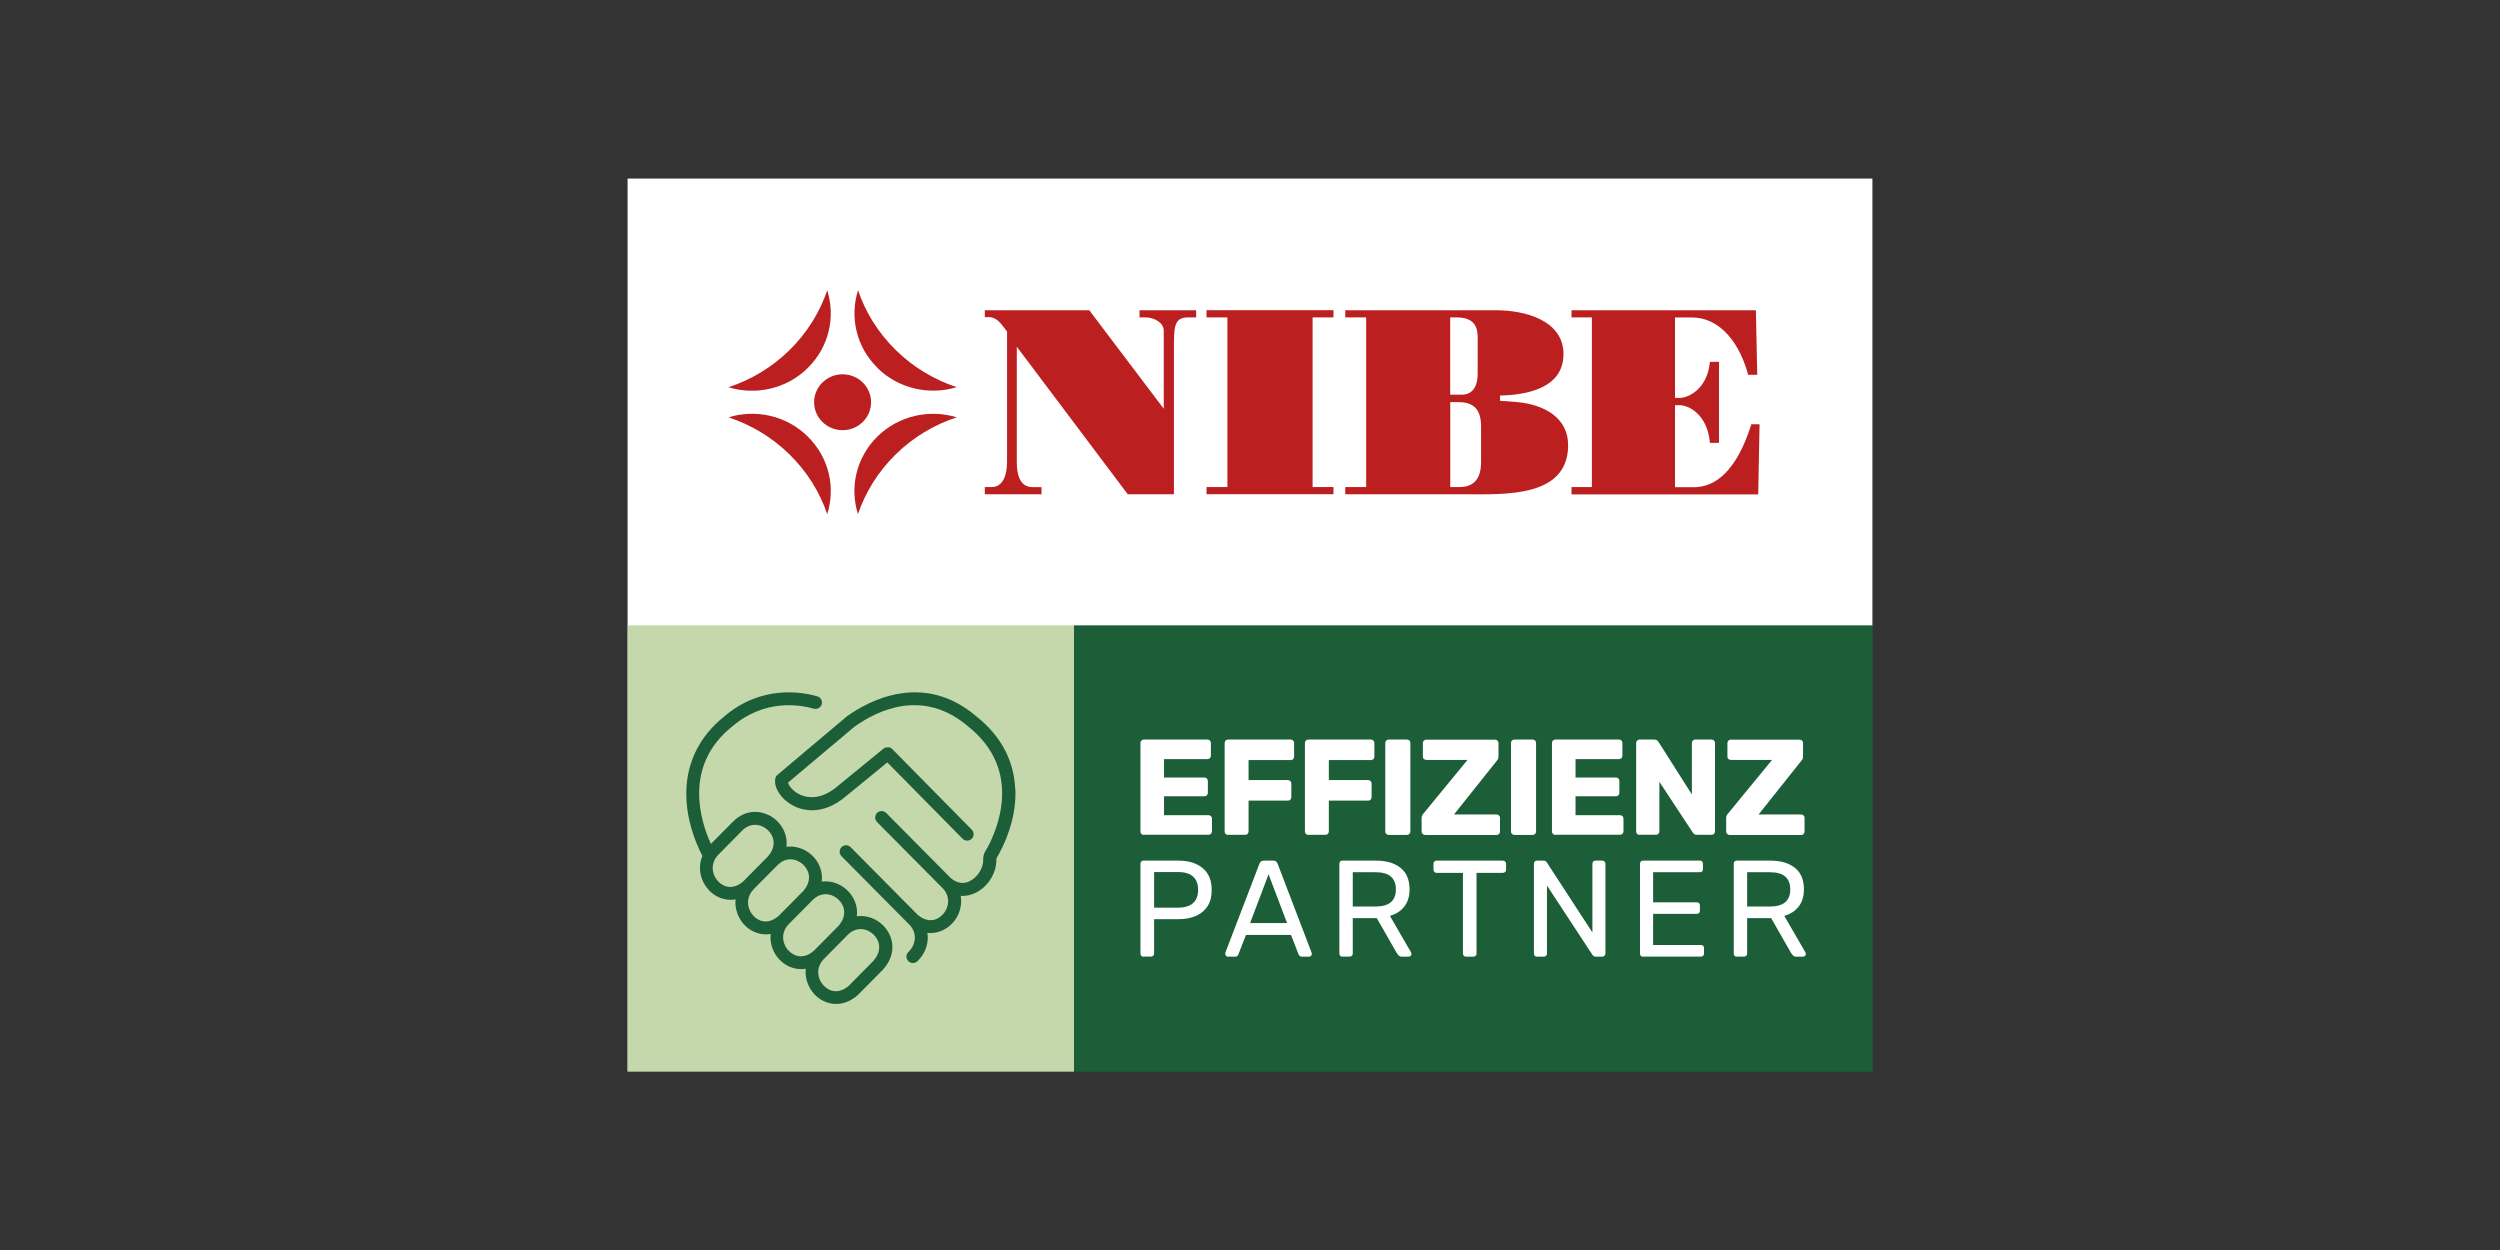 <?xml version="1.0" encoding="UTF-8"?> <svg xmlns="http://www.w3.org/2000/svg" xmlns:xlink="http://www.w3.org/1999/xlink" id="Ebene_1" viewBox="0 0 280 140"><rect x="0" y="0" width="280" height="140" fill="#333333" stroke="none"/><defs><style>.cls-1,.cls-2,.cls-3{fill:none;}.cls-2{clip-path:url(#clippath-1);}.cls-4{fill:#fff;}.cls-5{fill:#bc1f1f;}.cls-6{fill:#c4d8ab;}.cls-7{fill:#1c5e37;}.cls-3{clip-path:url(#clippath);}</style><clipPath id="clippath"><rect class="cls-4" x="70.29" y="20" width="139.42" height="50.04"></rect></clipPath><clipPath id="clippath-1"><rect class="cls-1" x="81.59" y="32.51" width="115.51" height="25.07"></rect></clipPath></defs><rect class="cls-6" x="70.29" y="70" width="50" height="50"></rect><rect class="cls-7" x="120.29" y="70" width="89.42" height="50"></rect><path class="cls-7" d="m95.96,102.64c.16-1.16-.33-2.24-1.09-2.95-.74-.7-1.79-1.09-2.84-.95.16-1.16-.33-2.24-1.09-2.95-.75-.7-1.8-1.09-2.86-.95.15-1.15-.34-2.22-1.09-2.93-1.24-1.16-3.33-1.49-4.91.13l-2.46,2.48c-1.18-2.59-3.11-8.75,2.37-13.14,3.65-3.14,7.62-2.45,9.15-2.01.38.11.78-.11.89-.49.11-.38-.11-.78-.49-.89-1.76-.51-6.31-1.3-10.47,2.29-2.66,2.14-4.12,5.01-4.2,8.3-.08,3.1,1.02,5.78,1.8,7.28-.58,1.36-.18,2.85.7,3.81.6.66,1.49,1.11,2.47,1.11.18,0,.36-.02.54-.05-.1,1.05.29,2.09.95,2.81.6.66,1.49,1.11,2.47,1.11.17,0,.34-.02.51-.05-.11,1.06.28,2.11.95,2.83.6.66,1.49,1.11,2.47,1.11.17,0,.34-.02.51-.05-.11,1.06.28,2.11.95,2.84.6.66,1.49,1.11,2.47,1.11.78,0,1.62-.29,2.43-1.01.01-.01.02-.02.03-.03l2.73-2.76s.02-.02.03-.03l.03-.03s.03-.04.05-.06c1.59-1.83,1.05-3.84-.13-4.95-.74-.7-1.79-1.09-2.84-.95Zm-15.55-3.96c-.57-.61-.8-1.55-.36-2.4.03-.04.06-.09.08-.14.1-.17.23-.33.39-.48,0,0,0,0,.01-.01l2.57-2.6c.46-.48.98-.67,1.47-.67.54,0,1.05.24,1.42.58.67.63,1.07,1.78,0,2.98l-2.73,2.76c-1.16,1.02-2.24.66-2.86-.02Zm3.96,3.87c-.71-.77-.9-2.05.11-3.02,0,0,0-.01.01-.02l2.52-2.54s.02-.02.03-.03l.02-.02s0,0,0,0c.98-1.01,2.18-.75,2.89-.09.67.63,1.07,1.78,0,2.98l-2.73,2.76c-1.16,1.02-2.24.66-2.86-.02Zm3.93,3.9c-.71-.77-.9-2.05.11-3.02,0,0,.01-.02.02-.02l2.54-2.56s.02-.02.03-.03c0,0,0,0,0,0,.98-1,2.18-.75,2.89-.09.67.63,1.07,1.79,0,2.99l-2.72,2.75c-1.16,1.02-2.24.66-2.86-.02Zm9.52,1.17l-2.73,2.76c-1.16,1.02-2.24.66-2.86-.02-.71-.77-.9-2.05.11-3.02,0,0,.01-.01.02-.02l2.56-2.59s0,0,0,0c.98-1.01,2.18-.75,2.89-.09.67.63,1.07,1.78,0,2.98Z"></path><path class="cls-7" d="m113.7,88.32c-.15-3.17-1.6-5.88-4.28-8.03-6.02-5.19-12.22-1.75-14.61-.03,0,0-.01.01-.02.02,0,0-.02,0-.02.02l-7.69,6.48c-.13.11-.22.26-.25.43-.17,1,.61,2.24,1.87,2.95.44.25,1.23.59,2.26.59,1.08,0,2.41-.38,3.86-1.63l4.56-3.73,8.43,8.55c.14.14.33.21.51.21s.37-.07.51-.21c.28-.28.29-.74,0-1.02l-8.89-9.02s-.02-.02-.03-.02c-.02-.02-.04-.03-.06-.05-.02-.01-.04-.03-.05-.04-.02-.01-.04-.03-.07-.04-.02,0-.04-.02-.06-.02-.02,0-.05-.02-.07-.02-.02,0-.04,0-.06-.01-.03,0-.05,0-.08,0-.02,0-.04,0-.06,0-.03,0-.05,0-.08,0-.02,0-.04,0-.06.01-.03,0-.05.01-.08.02-.02,0-.04.02-.06.02-.02.01-.04.02-.07.03-.02.01-.04.03-.06.04-.01,0-.02.01-.03.02l-5.09,4.16c-2.15,1.87-3.85,1.25-4.48.89-.68-.38-1.04-.91-1.13-1.24l7.4-6.23c2.62-1.89,7.76-4.38,12.82-.02,6.17,4.95,3.13,11.69,2.07,13.61l-.21.36c-.16.26-.23.57-.22.92.03.93-.65,1.99-1.54,2.41-.5.24-1.28.36-2.11-.37l-7.22-7.28c-.28-.28-.74-.29-1.02,0-.28.28-.28.74,0,1.02l7.26,7.32c1.01.96.82,2.25.11,3.02-.62.68-1.7,1.03-2.86.01l-7.47-7.54c-.28-.28-.74-.29-1.02,0-.28.28-.28.74,0,1.02l7.51,7.57c.46.44.71.98.7,1.55,0,.58-.27,1.17-.71,1.59-.29.27-.31.73-.03,1.02.14.15.33.23.53.23.18,0,.35-.06.49-.2.74-.69,1.16-1.65,1.17-2.63,0-.19-.02-.37-.05-.55.12.01.23.02.35.02.98,0,1.86-.46,2.47-1.11.72-.78,1.12-1.93.92-3.06.07,0,.14.01.21.01.47,0,.94-.11,1.4-.32,1.42-.66,2.42-2.24,2.38-3.76,0-.07,0-.12.02-.14l.22-.38c1.33-2.4,2-5.03,1.89-7.41Z"></path><path class="cls-4" d="m128.11,93.51c-.11,0-.2-.04-.27-.11s-.11-.17-.11-.27v-9.92c0-.11.04-.2.11-.27.07-.07.16-.11.27-.11h7.13c.11,0,.2.04.27.11.07.07.11.16.11.27v1.43c0,.11-.04.2-.11.27-.07.07-.16.11-.27.11h-4.87v2.06h4.53c.11,0,.2.04.27.11.07.08.11.17.11.28v1.33c0,.1-.04.19-.11.27-.07.08-.16.11-.27.11h-4.53v2.12h4.99c.11,0,.2.04.27.11.07.07.11.16.11.27v1.43c0,.1-.04.19-.11.27s-.16.11-.27.11h-7.25Z"></path><path class="cls-4" d="m137.54,93.51c-.11,0-.2-.04-.27-.11s-.11-.17-.11-.27v-9.92c0-.11.04-.2.11-.27.07-.07.16-.11.27-.11h7.02c.11,0,.2.04.27.11.07.07.11.16.11.27v1.54c0,.11-.04.2-.11.27-.07.07-.16.11-.27.11h-4.72v2.24h4.41c.11,0,.2.04.27.11s.11.17.11.28v1.53c0,.1-.04.19-.11.27-.07.08-.16.11-.27.11h-4.41v3.45c0,.1-.04.19-.11.27s-.16.11-.27.11h-1.92Z"></path><path class="cls-4" d="m146.53,93.51c-.11,0-.2-.04-.27-.11s-.11-.17-.11-.27v-9.92c0-.11.04-.2.11-.27.07-.07.16-.11.27-.11h7.02c.11,0,.2.04.27.11.07.07.11.16.11.27v1.54c0,.11-.04.2-.11.27-.07.07-.16.11-.27.11h-4.72v2.24h4.41c.11,0,.2.04.27.11s.11.17.11.28v1.53c0,.1-.04.19-.11.27-.07.08-.16.11-.27.11h-4.41v3.45c0,.1-.04.19-.11.27s-.16.11-.27.11h-1.92Z"></path><path class="cls-4" d="m155.53,93.51c-.11,0-.2-.04-.27-.11s-.11-.17-.11-.27v-9.92c0-.11.04-.2.11-.27.07-.07.16-.11.27-.11h2.04c.11,0,.21.04.28.11.08.07.11.16.11.27v9.92c0,.1-.04.19-.11.27-.08.08-.17.11-.28.11h-2.04Z"></path><path class="cls-4" d="m159.6,93.51c-.11,0-.2-.04-.27-.11-.07-.08-.11-.17-.11-.28v-1.48c0-.14.03-.26.08-.35s.1-.16.15-.2l4.91-5.98h-4.62c-.1,0-.19-.04-.27-.11-.08-.07-.11-.16-.11-.27v-1.51c0-.11.04-.2.11-.27.08-.07.17-.11.27-.11h7.71c.11,0,.2.04.27.11.07.07.11.16.11.27v1.48c0,.11-.02.21-.05.29-.04.08-.08.16-.15.23l-4.78,6h4.76c.11,0,.21.04.28.11.08.08.11.17.11.28v1.53c0,.1-.04.19-.11.27-.08.08-.17.11-.28.11h-8.01Z"></path><path class="cls-4" d="m169.61,93.51c-.11,0-.2-.04-.27-.11s-.11-.17-.11-.27v-9.92c0-.11.04-.2.11-.27.07-.07.16-.11.27-.11h2.04c.11,0,.21.04.28.11.08.07.11.16.11.27v9.92c0,.1-.04.19-.11.27-.08.08-.17.11-.28.11h-2.04Z"></path><path class="cls-4" d="m174.2,93.51c-.11,0-.2-.04-.27-.11s-.11-.17-.11-.27v-9.92c0-.11.04-.2.11-.27.07-.07.16-.11.27-.11h7.13c.11,0,.2.04.27.11.07.07.11.16.11.27v1.43c0,.11-.04.2-.11.27-.07.07-.16.11-.27.11h-4.87v2.06h4.53c.11,0,.2.04.27.11.07.08.11.17.11.28v1.33c0,.1-.04.19-.11.27-.07.08-.16.11-.27.11h-4.53v2.12h4.99c.11,0,.2.04.27.11.07.07.11.16.11.27v1.43c0,.1-.04.19-.11.27s-.16.11-.27.11h-7.25Z"></path><path class="cls-4" d="m183.63,93.51c-.11,0-.2-.04-.27-.11s-.11-.17-.11-.27v-9.92c0-.11.04-.2.11-.27.07-.07.16-.11.27-.11h1.62c.17,0,.3.04.37.11s.12.13.15.18l3.72,5.86v-5.77c0-.11.04-.2.11-.27.07-.07.16-.11.27-.11h1.83c.11,0,.2.04.27.11.07.07.11.16.11.27v9.9c0,.11-.04.21-.11.28s-.16.11-.27.11h-1.63c-.16,0-.28-.04-.36-.12-.08-.08-.12-.14-.14-.17l-3.72-5.65v5.55c0,.1-.04.19-.11.27-.07.08-.16.11-.27.11h-1.83Z"></path><path class="cls-4" d="m193.71,93.51c-.11,0-.2-.04-.27-.11-.07-.08-.11-.17-.11-.28v-1.48c0-.14.03-.26.08-.35s.1-.16.15-.2l4.91-5.98h-4.62c-.1,0-.19-.04-.27-.11-.08-.07-.11-.16-.11-.27v-1.51c0-.11.04-.2.11-.27.08-.07.17-.11.27-.11h7.71c.11,0,.2.04.27.11.07.07.11.16.11.27v1.48c0,.11-.02.21-.05.29-.04.08-.08.16-.15.23l-4.78,6h4.76c.11,0,.21.04.28.11.08.08.11.17.11.28v1.53c0,.1-.04.19-.11.27-.08.08-.17.11-.28.11h-8.01Z"></path><path class="cls-4" d="m128.08,107.15c-.11,0-.2-.03-.26-.1-.06-.07-.09-.15-.09-.25v-10.04c0-.11.03-.2.09-.27.06-.07.15-.1.26-.1h3.9c.76,0,1.42.12,1.97.37s.99.61,1.3,1.1c.31.49.46,1.09.46,1.82s-.15,1.33-.46,1.81c-.31.48-.74.85-1.3,1.09-.56.25-1.22.37-1.97.37h-2.72v3.84c0,.1-.03.19-.1.25-.07.07-.16.1-.27.1h-.81Zm1.17-5.49h2.66c.76,0,1.33-.17,1.71-.51.38-.34.57-.83.57-1.48s-.18-1.13-.55-1.48c-.37-.35-.94-.52-1.72-.52h-2.66v3.98Z"></path><path class="cls-4" d="m137.54,107.15c-.08,0-.15-.03-.22-.09-.06-.06-.09-.13-.09-.22,0-.05,0-.11.02-.17l3.81-9.94c.04-.1.1-.18.17-.25.07-.06.18-.09.32-.09h1.05c.14,0,.25.03.32.09.07.06.13.14.17.25l3.8,9.94c.02.06.03.12.03.17,0,.08-.03.15-.09.22-.06.06-.13.09-.22.09h-.78c-.12,0-.21-.03-.27-.09-.06-.06-.09-.12-.12-.17l-.85-2.18h-5.04l-.85,2.18c-.01.05-.05.11-.11.17-.06.06-.15.09-.28.09h-.78Zm2.46-3.77h4.15l-2.07-5.46-2.07,5.46Z"></path><path class="cls-4" d="m150.36,107.15c-.11,0-.2-.03-.26-.1-.06-.07-.09-.15-.09-.25v-10.04c0-.11.03-.2.09-.27.06-.07.15-.1.26-.1h3.75c1.16,0,2.07.27,2.75.81.68.54,1.01,1.35,1.01,2.41,0,.79-.2,1.43-.59,1.93-.39.5-.93.84-1.61,1.04l2.37,4.09c.03.06.05.12.05.17,0,.08-.03.15-.1.22-.07.06-.14.09-.22.09h-.74c-.17,0-.3-.05-.38-.14-.08-.09-.15-.18-.22-.28l-2.23-3.9h-2.69v3.96c0,.1-.03.19-.1.25-.07.07-.16.1-.27.1h-.78Zm1.15-5.62h2.54c.77,0,1.34-.16,1.72-.48.38-.32.57-.8.57-1.44s-.19-1.1-.56-1.43c-.37-.33-.95-.49-1.73-.49h-2.54v3.84Z"></path><path class="cls-4" d="m164.2,107.15c-.1,0-.19-.03-.25-.1-.07-.07-.1-.15-.1-.25v-9.04h-2.95c-.1,0-.19-.03-.25-.1-.07-.07-.1-.15-.1-.25v-.65c0-.11.03-.2.1-.27.07-.07.15-.1.25-.1h7.41c.11,0,.2.03.27.1.07.07.1.16.1.27v.65c0,.1-.03.19-.1.25-.07.07-.16.1-.27.1h-2.94v9.04c0,.1-.03.19-.1.25s-.16.1-.27.1h-.8Z"></path><path class="cls-4" d="m172.15,107.15c-.11,0-.2-.03-.26-.1-.06-.07-.09-.15-.09-.25v-10.04c0-.11.03-.2.09-.27.06-.07.15-.1.26-.1h.71c.12,0,.22.03.28.08s.1.1.11.13l5.1,7.84v-7.68c0-.11.03-.2.09-.27.06-.07.15-.1.26-.1h.74c.11,0,.2.03.27.1s.1.16.1.27v10.02c0,.1-.03.19-.1.26-.07.07-.15.11-.25.11h-.74c-.11,0-.2-.03-.25-.09-.06-.06-.1-.1-.12-.12l-5.09-7.76v7.62c0,.1-.03.19-.1.25-.07.07-.16.1-.27.1h-.74Z"></path><path class="cls-4" d="m184.03,107.15c-.11,0-.2-.03-.26-.1-.06-.07-.09-.15-.09-.25v-10.04c0-.11.03-.2.09-.27.06-.07.15-.1.26-.1h6.35c.11,0,.2.03.26.1.06.07.09.16.09.27v.58c0,.11-.03.2-.09.26-.06.06-.15.09-.26.09h-5.23v3.37h4.89c.11,0,.2.03.26.1.06.07.09.16.09.27v.57c0,.1-.03.19-.09.25-.06.07-.15.1-.26.1h-4.89v3.49h5.35c.11,0,.2.03.26.09.06.06.09.15.09.26v.6c0,.1-.03.19-.09.25-.06.07-.15.1-.26.1h-6.47Z"></path><path class="cls-4" d="m194.53,107.15c-.11,0-.2-.03-.26-.1-.06-.07-.09-.15-.09-.25v-10.04c0-.11.03-.2.09-.27.06-.07.15-.1.26-.1h3.75c1.16,0,2.07.27,2.75.81.68.54,1.01,1.35,1.01,2.41,0,.79-.2,1.43-.59,1.93-.39.5-.93.84-1.61,1.04l2.37,4.09c.03.06.05.12.05.17,0,.08-.03.15-.1.22-.07.06-.14.09-.22.09h-.74c-.17,0-.3-.05-.38-.14-.08-.09-.15-.18-.22-.28l-2.23-3.9h-2.69v3.96c0,.1-.03.19-.1.25-.07.07-.16.1-.27.1h-.78Zm1.15-5.62h2.54c.77,0,1.34-.16,1.72-.48.38-.32.57-.8.57-1.44s-.19-1.1-.56-1.43c-.37-.33-.95-.49-1.73-.49h-2.54v3.84Z"></path><rect class="cls-6" x="70.29" y="70" width="50" height="50"></rect><rect class="cls-7" x="120.29" y="70" width="89.42" height="50"></rect><path class="cls-7" d="m95.96,102.64c.16-1.16-.33-2.24-1.09-2.95-.74-.7-1.79-1.09-2.84-.95.16-1.16-.33-2.24-1.09-2.95-.75-.7-1.8-1.09-2.86-.95.15-1.15-.34-2.22-1.09-2.93-1.24-1.16-3.33-1.49-4.91.13l-2.46,2.48c-1.18-2.59-3.11-8.75,2.37-13.14,3.65-3.14,7.62-2.45,9.15-2.01.38.11.78-.11.89-.49.11-.38-.11-.78-.49-.89-1.76-.51-6.31-1.3-10.47,2.29-2.66,2.14-4.12,5.01-4.2,8.3-.08,3.1,1.02,5.78,1.8,7.28-.58,1.36-.18,2.85.7,3.81.6.66,1.49,1.11,2.47,1.11.18,0,.36-.02.54-.05-.1,1.05.29,2.09.95,2.81.6.66,1.49,1.11,2.47,1.11.17,0,.34-.02.51-.05-.11,1.06.28,2.11.95,2.83.6.66,1.49,1.11,2.47,1.11.17,0,.34-.02.51-.05-.11,1.06.28,2.11.95,2.84.6.66,1.49,1.11,2.47,1.11.78,0,1.62-.29,2.43-1.01.01-.01.02-.02.03-.03l2.73-2.76s.02-.02.03-.03l.03-.03s.03-.04.05-.06c1.59-1.83,1.05-3.84-.13-4.95-.74-.7-1.79-1.09-2.84-.95Zm-15.55-3.96c-.57-.61-.8-1.55-.36-2.4.03-.04.06-.09.08-.14.1-.17.23-.33.39-.48,0,0,0,0,.01-.01l2.57-2.6c.46-.48.98-.67,1.47-.67.54,0,1.05.24,1.42.58.67.63,1.07,1.78,0,2.98l-2.73,2.76c-1.16,1.02-2.24.66-2.86-.02Zm3.96,3.87c-.71-.77-.9-2.05.11-3.02,0,0,0-.01.01-.02l2.52-2.54s.02-.02.03-.03l.02-.02s0,0,0,0c.98-1.01,2.18-.75,2.89-.09.67.63,1.07,1.78,0,2.98l-2.73,2.76c-1.16,1.02-2.24.66-2.86-.02Zm3.93,3.9c-.71-.77-.9-2.05.11-3.02,0,0,.01-.02.02-.02l2.54-2.56s.02-.02.03-.03c0,0,0,0,0,0,.98-1,2.18-.75,2.89-.09.67.63,1.07,1.79,0,2.99l-2.72,2.75c-1.16,1.02-2.24.66-2.86-.02Zm9.52,1.17l-2.73,2.76c-1.16,1.02-2.24.66-2.86-.02-.71-.77-.9-2.05.11-3.02,0,0,.01-.01.02-.02l2.56-2.59s0,0,0,0c.98-1.01,2.18-.75,2.89-.09.67.63,1.07,1.78,0,2.98Z"></path><path class="cls-7" d="m113.7,88.32c-.15-3.17-1.6-5.88-4.28-8.03-6.02-5.19-12.22-1.75-14.61-.03,0,0-.01.01-.02.02,0,0-.02,0-.02.02l-7.69,6.48c-.13.11-.22.26-.25.43-.17,1,.61,2.24,1.87,2.95.44.25,1.23.59,2.26.59,1.08,0,2.41-.38,3.86-1.63l4.56-3.73,8.43,8.55c.14.14.33.21.51.21s.37-.07.51-.21c.28-.28.29-.74,0-1.02l-8.89-9.02s-.02-.02-.03-.02c-.02-.02-.04-.03-.06-.05-.02-.01-.04-.03-.05-.04-.02-.01-.04-.03-.07-.04-.02,0-.04-.02-.06-.02-.02,0-.05-.02-.07-.02-.02,0-.04,0-.06-.01-.03,0-.05,0-.08,0-.02,0-.04,0-.06,0-.03,0-.05,0-.08,0-.02,0-.04,0-.06.01-.03,0-.05.01-.08.02-.02,0-.04.02-.06.02-.02.01-.04.02-.07.03-.02.01-.04.03-.06.04-.01,0-.02.01-.03.02l-5.09,4.16c-2.15,1.87-3.85,1.25-4.48.89-.68-.38-1.04-.91-1.13-1.24l7.4-6.23c2.62-1.89,7.76-4.38,12.82-.02,6.17,4.95,3.13,11.69,2.07,13.61l-.21.36c-.16.26-.23.57-.22.92.03.93-.65,1.99-1.54,2.41-.5.24-1.28.36-2.11-.37l-7.22-7.28c-.28-.28-.74-.29-1.02,0-.28.28-.28.74,0,1.02l7.26,7.32c1.01.96.82,2.25.11,3.02-.62.68-1.7,1.03-2.86.01l-7.47-7.54c-.28-.28-.74-.29-1.02,0-.28.28-.28.74,0,1.02l7.51,7.57c.46.44.71.98.7,1.55,0,.58-.27,1.17-.71,1.59-.29.27-.31.73-.03,1.02.14.15.33.23.53.23.18,0,.35-.06.49-.2.74-.69,1.16-1.65,1.17-2.63,0-.19-.02-.37-.05-.55.12.01.23.02.35.02.98,0,1.86-.46,2.47-1.11.72-.78,1.12-1.93.92-3.06.07,0,.14.01.21.01.47,0,.94-.11,1.4-.32,1.42-.66,2.42-2.24,2.38-3.76,0-.07,0-.12.02-.14l.22-.38c1.33-2.4,2-5.03,1.89-7.41Z"></path><path class="cls-4" d="m128.11,93.51c-.11,0-.2-.04-.27-.11s-.11-.17-.11-.27v-9.92c0-.11.04-.2.11-.27.07-.07.16-.11.27-.11h7.13c.11,0,.2.04.27.11.07.07.11.16.11.27v1.43c0,.11-.04.2-.11.27-.07.07-.16.11-.27.11h-4.87v2.06h4.53c.11,0,.2.04.27.11.07.08.11.17.11.28v1.33c0,.1-.04.19-.11.27-.07.08-.16.11-.27.11h-4.53v2.12h4.99c.11,0,.2.04.27.11.07.07.11.16.11.27v1.43c0,.1-.04.19-.11.27s-.16.11-.27.11h-7.25Z"></path><path class="cls-4" d="m137.54,93.51c-.11,0-.2-.04-.27-.11s-.11-.17-.11-.27v-9.92c0-.11.04-.2.11-.27.07-.07.16-.11.27-.11h7.02c.11,0,.2.04.27.11.07.07.11.16.11.27v1.54c0,.11-.04.2-.11.27-.07.07-.16.11-.27.11h-4.72v2.24h4.41c.11,0,.2.04.27.11s.11.17.11.28v1.53c0,.1-.04.19-.11.27-.07.08-.16.11-.27.11h-4.41v3.45c0,.1-.04.19-.11.27s-.16.11-.27.11h-1.92Z"></path><path class="cls-4" d="m146.53,93.51c-.11,0-.2-.04-.27-.11s-.11-.17-.11-.27v-9.92c0-.11.04-.2.11-.27.07-.07.16-.11.27-.11h7.02c.11,0,.2.04.27.11.07.07.11.16.11.27v1.54c0,.11-.04.2-.11.27-.07.07-.16.11-.27.11h-4.72v2.24h4.41c.11,0,.2.04.27.11s.11.17.11.28v1.53c0,.1-.04.19-.11.27-.07.08-.16.11-.27.11h-4.41v3.45c0,.1-.04.19-.11.27s-.16.11-.27.11h-1.92Z"></path><path class="cls-4" d="m155.53,93.51c-.11,0-.2-.04-.27-.11s-.11-.17-.11-.27v-9.92c0-.11.04-.2.11-.27.07-.07.16-.11.27-.11h2.04c.11,0,.21.04.28.11.08.07.11.16.11.27v9.92c0,.1-.04.19-.11.27-.08.08-.17.11-.28.11h-2.04Z"></path><path class="cls-4" d="m159.6,93.51c-.11,0-.2-.04-.27-.11-.07-.08-.11-.17-.11-.28v-1.48c0-.14.03-.26.08-.35s.1-.16.15-.2l4.91-5.98h-4.62c-.1,0-.19-.04-.27-.11-.08-.07-.11-.16-.11-.27v-1.51c0-.11.04-.2.11-.27.08-.07.17-.11.27-.11h7.71c.11,0,.2.04.27.11.07.07.11.16.11.27v1.48c0,.11-.02.21-.05.29-.04.08-.08.16-.15.23l-4.78,6h4.76c.11,0,.21.04.28.11.08.08.11.17.11.28v1.53c0,.1-.04.19-.11.27-.08.08-.17.11-.28.11h-8.01Z"></path><path class="cls-4" d="m169.61,93.51c-.11,0-.2-.04-.27-.11s-.11-.17-.11-.27v-9.92c0-.11.04-.2.11-.27.07-.07.16-.11.27-.11h2.04c.11,0,.21.04.28.11.08.07.11.16.11.27v9.92c0,.1-.04.19-.11.27-.08.08-.17.11-.28.11h-2.04Z"></path><path class="cls-4" d="m174.2,93.51c-.11,0-.2-.04-.27-.11s-.11-.17-.11-.27v-9.92c0-.11.04-.2.11-.27.07-.07.16-.11.27-.11h7.13c.11,0,.2.04.27.11.07.07.11.16.11.27v1.43c0,.11-.04.2-.11.27-.07.07-.16.11-.27.11h-4.87v2.06h4.53c.11,0,.2.04.27.11.07.08.11.17.11.28v1.33c0,.1-.04.19-.11.27-.07.08-.16.11-.27.11h-4.53v2.12h4.99c.11,0,.2.04.27.11.07.07.11.16.11.27v1.43c0,.1-.04.19-.11.27s-.16.11-.27.11h-7.25Z"></path><path class="cls-4" d="m183.63,93.51c-.11,0-.2-.04-.27-.11s-.11-.17-.11-.27v-9.92c0-.11.04-.2.11-.27.07-.07.16-.11.27-.11h1.62c.17,0,.3.04.37.11s.12.13.15.18l3.72,5.86v-5.77c0-.11.04-.2.11-.27.07-.07.16-.11.27-.11h1.83c.11,0,.2.04.27.11.07.07.11.16.11.27v9.9c0,.11-.04.21-.11.28s-.16.11-.27.11h-1.63c-.16,0-.28-.04-.36-.12-.08-.08-.12-.14-.14-.17l-3.72-5.65v5.55c0,.1-.04.19-.11.27-.07.08-.16.11-.27.11h-1.83Z"></path><path class="cls-4" d="m193.71,93.51c-.11,0-.2-.04-.27-.11-.07-.08-.11-.17-.11-.28v-1.48c0-.14.03-.26.08-.35s.1-.16.15-.2l4.91-5.98h-4.62c-.1,0-.19-.04-.27-.11-.08-.07-.11-.16-.11-.27v-1.51c0-.11.04-.2.11-.27.08-.07.17-.11.27-.11h7.71c.11,0,.2.04.27.11.07.07.11.16.11.27v1.48c0,.11-.02.21-.05.29-.04.08-.08.16-.15.23l-4.78,6h4.76c.11,0,.21.04.28.11.08.08.11.17.11.28v1.53c0,.1-.04.19-.11.27-.08.08-.17.11-.28.11h-8.01Z"></path><path class="cls-4" d="m128.08,107.15c-.11,0-.2-.03-.26-.1-.06-.07-.09-.15-.09-.25v-10.04c0-.11.03-.2.09-.27.06-.07.15-.1.26-.1h3.9c.76,0,1.42.12,1.97.37s.99.61,1.3,1.1c.31.49.46,1.09.46,1.82s-.15,1.33-.46,1.81c-.31.48-.74.85-1.3,1.09-.56.25-1.22.37-1.97.37h-2.72v3.84c0,.1-.03.19-.1.25-.07.07-.16.1-.27.1h-.81Zm1.17-5.49h2.66c.76,0,1.33-.17,1.71-.51.38-.34.57-.83.57-1.48s-.18-1.13-.55-1.48c-.37-.35-.94-.52-1.72-.52h-2.66v3.98Z"></path><path class="cls-4" d="m137.54,107.15c-.08,0-.15-.03-.22-.09-.06-.06-.09-.13-.09-.22,0-.05,0-.11.02-.17l3.81-9.94c.04-.1.1-.18.17-.25.07-.06.18-.09.32-.09h1.05c.14,0,.25.03.32.09.07.06.13.14.17.25l3.8,9.94c.02.06.03.12.03.17,0,.08-.03.15-.09.22-.06.06-.13.09-.22.09h-.78c-.12,0-.21-.03-.27-.09-.06-.06-.09-.12-.12-.17l-.85-2.18h-5.04l-.85,2.18c-.01.05-.05.11-.11.17-.06.06-.15.09-.28.09h-.78Zm2.46-3.77h4.15l-2.07-5.46-2.07,5.46Z"></path><path class="cls-4" d="m150.36,107.15c-.11,0-.2-.03-.26-.1-.06-.07-.09-.15-.09-.25v-10.04c0-.11.03-.2.09-.27.06-.07.15-.1.26-.1h3.75c1.16,0,2.07.27,2.75.81.68.54,1.01,1.35,1.01,2.41,0,.79-.2,1.43-.59,1.93-.39.5-.93.84-1.61,1.04l2.37,4.09c.03.06.05.12.05.17,0,.08-.03.15-.1.22-.07.06-.14.09-.22.09h-.74c-.17,0-.3-.05-.38-.14-.08-.09-.15-.18-.22-.28l-2.23-3.9h-2.69v3.96c0,.1-.03.19-.1.25-.07.07-.16.1-.27.1h-.78Zm1.15-5.62h2.54c.77,0,1.34-.16,1.72-.48.38-.32.57-.8.57-1.44s-.19-1.1-.56-1.43c-.37-.33-.95-.49-1.73-.49h-2.54v3.84Z"></path><path class="cls-4" d="m164.2,107.15c-.1,0-.19-.03-.25-.1-.07-.07-.1-.15-.1-.25v-9.04h-2.95c-.1,0-.19-.03-.25-.1-.07-.07-.1-.15-.1-.25v-.65c0-.11.03-.2.1-.27.07-.07.15-.1.25-.1h7.41c.11,0,.2.03.27.1.07.07.1.16.1.27v.65c0,.1-.03.19-.1.25-.07.07-.16.1-.27.1h-2.94v9.04c0,.1-.03.19-.1.25s-.16.1-.27.1h-.8Z"></path><path class="cls-4" d="m172.15,107.15c-.11,0-.2-.03-.26-.1-.06-.07-.09-.15-.09-.25v-10.04c0-.11.03-.2.09-.27.06-.07.15-.1.26-.1h.71c.12,0,.22.03.28.08s.1.1.11.13l5.1,7.84v-7.68c0-.11.03-.2.09-.27.06-.07.15-.1.26-.1h.74c.11,0,.2.03.27.1s.1.16.1.27v10.02c0,.1-.03.19-.1.26-.07.07-.15.11-.25.11h-.74c-.11,0-.2-.03-.25-.09-.06-.06-.1-.1-.12-.12l-5.09-7.76v7.62c0,.1-.03.19-.1.25-.07.07-.16.1-.27.1h-.74Z"></path><path class="cls-4" d="m184.03,107.15c-.11,0-.2-.03-.26-.1-.06-.07-.09-.15-.09-.25v-10.04c0-.11.03-.2.09-.27.06-.07.15-.1.26-.1h6.35c.11,0,.2.03.26.1.06.07.09.16.09.27v.58c0,.11-.03.2-.09.26-.06.06-.15.09-.26.09h-5.23v3.37h4.89c.11,0,.2.03.26.1.06.07.09.16.09.27v.57c0,.1-.03.19-.09.25-.06.07-.15.1-.26.1h-4.89v3.49h5.35c.11,0,.2.03.26.09.06.06.09.15.09.26v.6c0,.1-.03.19-.09.25-.06.07-.15.1-.26.1h-6.47Z"></path><path class="cls-4" d="m194.53,107.15c-.11,0-.2-.03-.26-.1-.06-.07-.09-.15-.09-.25v-10.04c0-.11.03-.2.09-.27.06-.07.15-.1.26-.1h3.75c1.16,0,2.07.27,2.75.81.68.54,1.01,1.35,1.01,2.41,0,.79-.2,1.43-.59,1.93-.39.5-.93.84-1.61,1.04l2.37,4.09c.03.06.05.12.05.17,0,.08-.03.15-.1.22-.07.06-.14.09-.22.09h-.74c-.17,0-.3-.05-.38-.14-.08-.09-.15-.18-.22-.28l-2.23-3.9h-2.69v3.96c0,.1-.03.19-.1.25-.07.07-.16.1-.27.1h-.78Zm1.15-5.62h2.54c.77,0,1.34-.16,1.72-.48.38-.32.57-.8.57-1.44s-.19-1.1-.56-1.43c-.37-.33-.95-.49-1.73-.49h-2.54v3.84Z"></path><rect class="cls-4" x="70.29" y="20" width="139.42" height="50.04"></rect><g class="cls-3"><g class="cls-2"><path class="cls-5" d="m110.3,55.35v-.8h.77c1.32,0,1.72-1.46,1.72-2.82v-14.6c-.59-.74-1.08-1.61-2.03-1.61h-.46v-.77h11.7l8.34,11.03v-8.74c0-.83-.95-1.49-2.09-1.49h-.62v-.8h6.34v.8h-.92c-1.6,0-1.57,1.16-1.57,3.6v16.21h-5.17l-12.43-16.53v12.91c0,1.37.31,2.82,1.78,2.82h.99v.8h-6.34Z"></path><polygon class="cls-5" points="135.13 55.35 135.13 54.55 137.47 54.55 137.47 35.55 135.13 35.55 135.13 34.74 149.35 34.74 149.35 35.55 147.01 35.55 147.01 54.55 149.35 54.55 149.35 55.35 135.13 55.35"></polygon><path class="cls-5" d="m150.67,55.35v-.8h2.34v-19h-2.34v-.8h16.9c3.17,0,7.54,1.1,7.54,4.91s-4.09,4.58-7.11,4.64v.59c.65.03,1.32.09,1.97.15,2.86.27,5.66,1.67,5.66,4.82,0,5.89-7.14,5.5-11.42,5.5h-13.54Zm11.76-.8h1.05c2.34,0,2.4-2.05,2.4-2.88v-3.9c0-2.29-1.17-2.74-2.71-2.74h-.74v9.52Zm0-10.35h1.32c1.2,0,1.75-.98,1.75-2.32v-4.13c0-1.55-.8-2.2-2.37-2.2h-.71v8.65Z"></path><path class="cls-5" d="m176.01,55.35v-.8h2.28v-19h-2.28v-.8h20.65l.15,7.23h-1.02c-.86-3.27-2.96-6.42-6.31-6.42h-1.88v9.01h.52c.95,0,3.11-.98,3.39-4.04h1.02v9.07h-1.02c-.28-3.24-2.43-4.22-3.39-4.22h-.52v9.19h2.09c2.34,0,4.77-1.67,6.46-7.05h.92l-.15,7.85h-20.93Z"></path><path class="cls-5" d="m94.37,48.18c-1.76,0-3.19-1.4-3.19-3.13s1.43-3.13,3.19-3.13,3.19,1.4,3.19,3.13c0,1.73-1.43,3.13-3.19,3.13"></path><path class="cls-5" d="m90.46,41.22c2.4-2.36,3.13-5.73,2.19-8.7-.84,2.45-2.25,4.75-4.23,6.7-1.99,1.95-4.33,3.33-6.83,4.15,3.03.93,6.47.21,8.87-2.14"></path><path class="cls-5" d="m90.46,48.88c-2.4-2.36-5.84-3.07-8.87-2.14,2.49.82,4.84,2.2,6.83,4.15,1.99,1.95,3.4,4.25,4.23,6.7.94-2.97.22-6.35-2.19-8.7"></path><path class="cls-5" d="m98.28,48.88c-2.4,2.36-3.13,5.73-2.19,8.7.84-2.45,2.25-4.75,4.23-6.69,1.99-1.95,4.33-3.33,6.83-4.15-3.03-.93-6.47-.21-8.87,2.14"></path><path class="cls-5" d="m98.28,41.22c2.4,2.35,5.84,3.07,8.87,2.14-2.49-.82-4.84-2.2-6.82-4.15-1.99-1.95-3.4-4.25-4.23-6.7-.94,2.97-.22,6.35,2.19,8.7"></path></g></g></svg> 